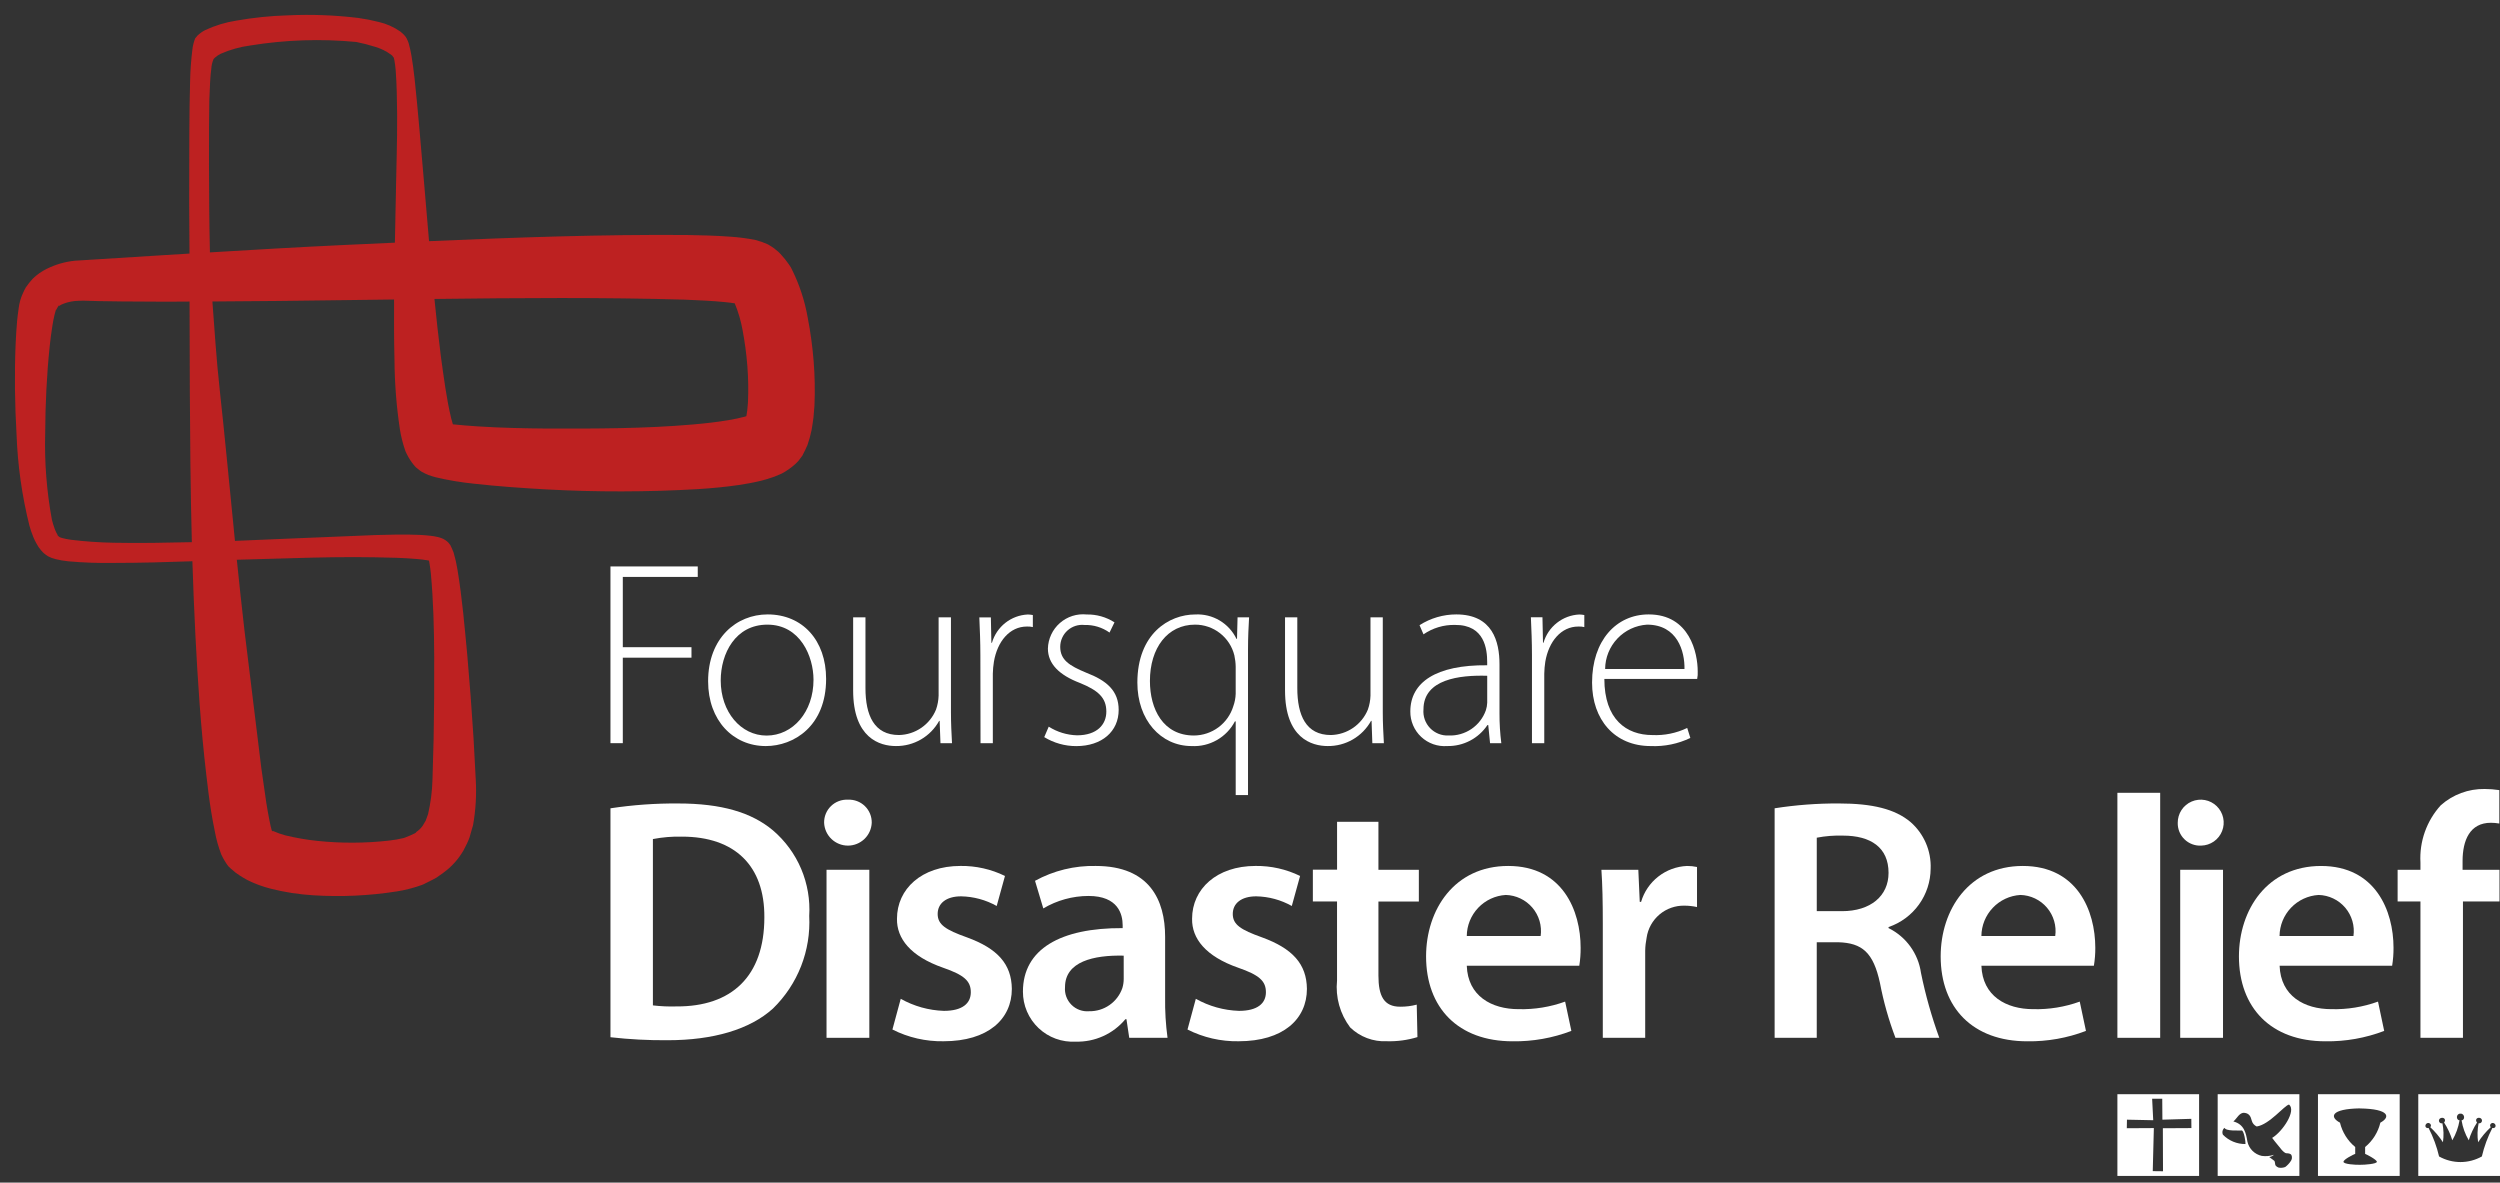 <?xml version="1.0" encoding="UTF-8"?> <svg xmlns="http://www.w3.org/2000/svg" width="167" height="79" viewBox="0 0 167 79" fill="none"><rect x="0" y="0" width="167" height="79" fill="#333333" stroke="none"/><path d="M28.183 31.522C28.324 31.6 28.47 31.67 28.62 31.731C28.82 31.805 28.933 31.831 29.098 31.88C29.931 32.078 30.776 32.22 31.628 32.307C33.228 32.487 34.828 32.598 36.462 32.691C39.848 32.876 43.241 32.87 46.626 32.673C47.515 32.615 48.414 32.536 49.363 32.397C49.837 32.327 50.326 32.238 50.853 32.111C51.126 32.037 51.395 31.964 51.714 31.846L52.214 31.637C52.543 31.464 52.848 31.25 53.124 31.001L53.249 30.876L53.307 30.817C53.272 30.878 53.791 30.182 53.615 30.397C53.733 30.182 53.84 29.96 53.936 29.735C54.051 29.408 54.143 29.074 54.212 28.735C54.256 28.456 54.312 28.161 54.339 27.894L54.405 27.11C54.448 26.122 54.431 25.132 54.353 24.146C54.275 23.159 54.142 22.178 53.953 21.206C53.757 20.086 53.399 19.001 52.892 17.984L52.835 17.872L52.713 17.683C52.627 17.558 52.536 17.434 52.44 17.314C52.344 17.194 52.24 17.079 52.14 16.969L51.992 16.819L51.925 16.765L51.792 16.656L51.727 16.601C51.587 16.499 51.441 16.406 51.29 16.321C51.027 16.202 50.754 16.106 50.475 16.033C49.914 15.921 49.346 15.847 48.775 15.81C47.766 15.733 46.826 15.719 45.866 15.698C40.193 15.656 34.466 15.858 28.66 16.111C28.539 14.721 28.426 13.366 28.315 12.06C28.103 9.645 27.923 7.38 27.697 5.275C27.64 4.749 27.569 4.23 27.485 3.717C27.439 3.447 27.38 3.18 27.306 2.917C27.284 2.833 27.253 2.752 27.214 2.675L27.151 2.544C27.134 2.508 27.113 2.475 27.088 2.444L27.064 2.417L26.939 2.278L26.739 2.104C26.301 1.8 25.809 1.583 25.289 1.465C24.84 1.35 24.386 1.261 23.927 1.198C22.369 1.01 20.799 0.952 19.232 1.025C18.076 1.058 16.924 1.176 15.786 1.378C15.062 1.49 14.359 1.705 13.696 2.016C13.516 2.11 13.349 2.229 13.201 2.368L13.055 2.54L13.03 2.569H13.036C12.941 2.807 12.879 3.057 12.851 3.312C12.762 4.028 12.711 4.749 12.698 5.471C12.643 7.339 12.637 10.071 12.637 13.552C12.65 14.61 12.656 15.745 12.658 16.939C12.11 16.973 11.564 17.004 11.016 17.039L4.987 17.417C4.34 17.485 3.711 17.667 3.128 17.955C2.78 18.125 2.461 18.35 2.184 18.622C2.015 18.804 1.861 18.999 1.721 19.204C1.635 19.352 1.605 19.437 1.544 19.557C1.386 19.892 1.284 20.251 1.244 20.619C1.199 20.904 1.172 21.167 1.144 21.432C1.095 21.958 1.068 22.47 1.044 22.98C0.96 25.016 0.991 27.027 1.106 29.042C1.181 31.09 1.469 33.125 1.965 35.113C2.04 35.38 2.13 35.643 2.236 35.9C2.295 36.04 2.361 36.176 2.436 36.308C2.523 36.475 2.63 36.631 2.754 36.772C2.817 36.848 2.887 36.919 2.963 36.982L3.036 37.039C3.086 37.08 3.138 37.117 3.193 37.151C3.358 37.24 3.534 37.308 3.717 37.351C3.991 37.418 4.269 37.465 4.549 37.494C5.559 37.584 6.572 37.62 7.586 37.603C9.356 37.603 11.107 37.552 12.852 37.492C12.903 39.092 12.967 40.736 13.052 42.422C13.208 45.41 13.4 48.522 13.781 51.757C13.876 52.567 13.972 53.39 14.108 54.226C14.188 54.656 14.244 55.06 14.346 55.516C14.442 56.05 14.589 56.574 14.783 57.081C14.848 57.222 14.921 57.359 15.001 57.491L15.126 57.691C15.198 57.81 15.29 57.916 15.398 58.004L15.635 58.204L15.753 58.304L15.997 58.472C16.166 58.583 16.34 58.687 16.518 58.785C17.019 59.033 17.546 59.228 18.088 59.365C19.017 59.6 19.967 59.748 20.924 59.805C22.79 59.923 24.663 59.836 26.51 59.546C27.043 59.462 27.567 59.329 28.077 59.151C28.164 59.125 28.249 59.091 28.33 59.051L28.404 59.013L28.551 58.939L28.851 58.789C28.951 58.736 29.038 58.697 29.151 58.63C29.302 58.53 29.451 58.423 29.599 58.313C30.154 57.915 30.617 57.404 30.959 56.813C31.1 56.532 31.259 56.243 31.359 55.958L31.602 55.111C31.78 54.102 31.839 53.076 31.779 52.053C31.731 51.142 31.682 50.225 31.632 49.302C31.517 47.464 31.377 45.612 31.213 43.745C31.034 41.873 30.883 40.002 30.56 38.06C30.506 37.806 30.48 37.58 30.404 37.303L30.298 36.903C30.261 36.803 30.221 36.703 30.177 36.612L30.108 36.47C30.168 36.531 29.945 36.222 29.945 36.239C29.886 36.182 29.821 36.13 29.753 36.084C29.674 36.028 29.588 35.983 29.497 35.95C29.406 35.915 29.313 35.887 29.218 35.867C29.053 35.83 28.918 35.81 28.778 35.792C28.507 35.76 28.253 35.741 28.004 35.73C27.004 35.688 26.047 35.714 25.078 35.742L19.284 35.98C18.091 36.028 16.894 36.08 15.695 36.131C15.333 32.531 15.02 29.152 14.677 26.031C14.445 23.931 14.331 21.987 14.188 20.139C17.111 20.122 20.019 20.092 22.913 20.05L26.324 20.006C26.317 21.328 26.318 22.683 26.352 24.082C26.364 25.614 26.483 27.144 26.71 28.659C26.784 29.131 26.899 29.596 27.053 30.048L27.088 30.148L27.178 30.34C27.242 30.469 27.314 30.595 27.392 30.716C27.469 30.834 27.56 30.958 27.639 31.057L27.734 31.164L27.781 31.218C27.541 31.025 28.155 31.523 28.183 31.522ZM30.383 28.684C30.383 28.694 30.39 28.704 30.395 28.715L30.38 28.681L30.383 28.684ZM19.336 37.292C21.27 37.233 23.195 37.192 25.096 37.228C26.045 37.243 26.996 37.265 27.896 37.346C28.122 37.365 28.34 37.393 28.54 37.426C28.581 37.433 28.62 37.441 28.658 37.449L28.697 37.675C28.736 37.86 28.753 38.106 28.782 38.318C28.949 40.125 28.996 42.009 29.005 43.853C29.014 45.697 29 47.544 28.966 49.361C28.941 50.268 28.915 51.171 28.89 52.069C28.87 52.848 28.771 53.622 28.596 54.381C28.537 54.526 28.486 54.67 28.439 54.815C28.375 54.942 28.297 55.039 28.239 55.155C28.12 55.325 27.97 55.471 27.796 55.584C27.91 55.629 26.958 55.984 26.984 55.977C26.655 56.056 26.321 56.115 25.984 56.152C24.402 56.33 22.805 56.338 21.221 56.174C20.488 56.099 19.762 55.973 19.046 55.799C18.776 55.727 18.513 55.633 18.259 55.518C18.259 55.511 18.249 55.513 18.236 55.518C18.223 55.523 18.226 55.53 18.211 55.529L18.153 55.478C18.111 55.318 18.035 55.025 17.991 54.766C17.914 54.418 17.861 54.009 17.791 53.637C17.678 52.85 17.565 52.07 17.454 51.295C17.067 48.132 16.694 45.08 16.334 42.141C16.146 40.518 15.978 38.941 15.819 37.391C17.002 37.359 18.172 37.327 19.336 37.292ZM12.68 26.117C12.698 29.237 12.719 32.617 12.815 36.217C11.078 36.256 9.335 36.291 7.601 36.256C6.643 36.239 5.686 36.172 4.734 36.056C4.524 36.028 4.317 35.986 4.113 35.929C4.066 35.918 4.021 35.901 3.978 35.88C3.966 35.871 3.956 35.863 3.96 35.865L3.889 35.806C3.817 35.754 3.862 35.757 3.85 35.743C3.858 35.751 3.807 35.663 3.767 35.586C3.723 35.501 3.684 35.412 3.652 35.322C3.577 35.119 3.514 34.911 3.464 34.7C3.118 32.814 2.968 30.897 3.018 28.98C3.028 27.031 3.118 25.066 3.318 23.141C3.37 22.661 3.43 22.182 3.506 21.725C3.544 21.496 3.585 21.268 3.633 21.064C3.681 20.86 3.752 20.627 3.748 20.706C3.806 20.606 3.877 20.465 3.925 20.406C3.938 20.412 3.95 20.42 3.959 20.431C4.05 20.371 4.148 20.321 4.25 20.284C4.573 20.162 4.914 20.098 5.259 20.093C5.462 20.081 5.666 20.081 5.87 20.093L6.615 20.114L8.133 20.136L11.113 20.153C11.631 20.153 12.145 20.146 12.662 20.144C12.667 22.013 12.673 24.004 12.68 26.117ZM22.803 16.374C19.889 16.512 16.959 16.682 14.022 16.86C13.94 13.45 13.952 8.086 13.983 6.676C14.013 5.759 14.052 5.027 14.114 4.596C14.127 4.373 14.178 4.155 14.265 3.949C14.278 3.936 14.302 3.91 14.35 3.856C14.471 3.749 14.605 3.66 14.75 3.589C15.379 3.313 16.043 3.128 16.724 3.038C19.061 2.658 21.437 2.579 23.794 2.803C24.215 2.885 24.632 2.992 25.041 3.123C25.433 3.234 25.801 3.415 26.129 3.656C26.15 3.678 26.174 3.698 26.199 3.716L26.306 3.857L26.328 3.888C26.315 3.872 26.294 3.847 26.312 3.876L26.318 3.915C26.331 3.949 26.34 3.985 26.344 4.021C26.385 4.215 26.407 4.455 26.432 4.689C26.468 5.173 26.493 5.675 26.504 6.189C26.562 8.262 26.514 9.696 26.462 12.116C26.434 13.432 26.404 14.8 26.379 16.21L22.803 16.374ZM45.757 20.017C46.657 20.057 47.571 20.094 48.402 20.178C48.645 20.201 48.88 20.232 49.081 20.263C49.322 20.846 49.499 21.454 49.609 22.075C49.759 22.873 49.865 23.678 49.927 24.487C49.986 25.278 49.999 26.072 49.965 26.865L49.919 27.401C49.903 27.547 49.878 27.67 49.858 27.801L49.74 27.837C49.421 27.923 49.058 27.999 48.679 28.063C47.918 28.193 47.107 28.284 46.294 28.354C43.029 28.64 39.736 28.633 36.585 28.628C35.011 28.615 33.452 28.581 31.968 28.486C31.377 28.444 30.748 28.404 30.252 28.345C30.214 28.221 30.175 28.086 30.14 27.945C29.83 26.671 29.647 25.221 29.455 23.845C29.286 22.535 29.148 21.24 29.021 19.97C34.733 19.899 40.356 19.859 45.757 20.017Z" fill="#BD2121"></path><path d="M51.637 55.472C50.207 54.272 48.203 53.672 45.299 53.672C43.786 53.66 42.275 53.768 40.779 53.995V69.287C42.049 69.431 43.328 69.498 44.606 69.487C47.627 69.487 50.091 68.773 51.636 67.368C52.456 66.569 53.095 65.605 53.513 64.539C53.93 63.473 54.115 62.331 54.056 61.188C54.123 60.113 53.939 59.037 53.52 58.045C53.1 57.053 52.455 56.172 51.637 55.472ZM45.182 67.229C44.658 67.245 44.134 67.222 43.614 67.16V56.049C44.252 55.926 44.901 55.872 45.551 55.887C49.102 55.887 51.083 57.846 51.059 61.28C51.059 65.224 48.87 67.252 45.182 67.229Z" fill="white"></path><path d="M56.642 53.419C56.434 53.408 56.227 53.441 56.032 53.514C55.837 53.588 55.66 53.7 55.511 53.845C55.361 53.99 55.243 54.164 55.164 54.357C55.085 54.549 55.047 54.756 55.051 54.964C55.069 55.374 55.244 55.761 55.541 56.045C55.837 56.328 56.231 56.487 56.642 56.487C57.052 56.487 57.446 56.328 57.742 56.045C58.039 55.761 58.214 55.374 58.232 54.964C58.236 54.756 58.198 54.549 58.119 54.357C58.04 54.165 57.922 53.991 57.773 53.846C57.624 53.701 57.446 53.588 57.252 53.515C57.057 53.441 56.85 53.409 56.642 53.419V53.419Z" fill="white"></path><path d="M58.071 58.101H55.212V69.326H58.071V58.101Z" fill="white"></path><path d="M64.596 62.618C63.169 62.11 62.636 61.766 62.636 61.051C62.636 60.358 63.19 59.875 64.205 59.875C65.037 59.891 65.853 60.112 66.579 60.52L67.132 58.514C66.207 58.061 65.189 57.832 64.159 57.845C61.553 57.845 59.918 59.39 59.918 61.373C59.894 62.686 60.818 63.884 63.005 64.646C64.391 65.128 64.85 65.521 64.85 66.282C64.85 67.02 64.299 67.526 63.05 67.526C62.039 67.492 61.051 67.216 60.169 66.72L59.614 68.772C60.67 69.307 61.842 69.576 63.026 69.556C66.001 69.556 67.591 68.079 67.591 66.056C67.571 64.393 66.627 63.359 64.596 62.618Z" fill="white"></path><path d="M77.83 62.572C77.83 60.128 76.792 57.846 73.197 57.846C71.781 57.815 70.381 58.157 69.139 58.838L69.692 60.683C70.606 60.14 71.648 59.852 72.711 59.85C74.696 59.85 74.994 61.076 74.994 61.812V61.998C70.844 61.976 68.332 63.398 68.332 66.238C68.33 66.693 68.421 67.144 68.6 67.563C68.779 67.982 69.042 68.36 69.372 68.673C69.703 68.987 70.094 69.229 70.522 69.385C70.95 69.541 71.405 69.608 71.86 69.582C72.49 69.599 73.116 69.473 73.691 69.213C74.266 68.954 74.774 68.567 75.177 68.082H75.247L75.433 69.327H77.991C77.87 68.432 77.816 67.53 77.83 66.627V62.572ZM75.064 65.384C75.065 65.595 75.034 65.805 74.972 66.006C74.813 66.464 74.513 66.86 74.115 67.137C73.717 67.415 73.242 67.559 72.757 67.55C72.54 67.569 72.322 67.54 72.118 67.466C71.913 67.392 71.728 67.274 71.574 67.12C71.42 66.966 71.302 66.781 71.227 66.576C71.153 66.372 71.124 66.154 71.143 65.937C71.143 64.231 73.056 63.792 75.063 63.837L75.064 65.384Z" fill="white"></path><path d="M84.308 62.618C82.882 62.11 82.349 61.766 82.349 61.051C82.349 60.358 82.903 59.875 83.918 59.875C84.75 59.891 85.566 60.112 86.292 60.52L86.846 58.514C85.921 58.062 84.902 57.833 83.872 57.845C81.266 57.845 79.631 59.39 79.631 61.373C79.607 62.686 80.531 63.884 82.718 64.646C84.102 65.128 84.563 65.521 84.563 66.282C84.563 67.02 84.009 67.526 82.763 67.526C81.752 67.492 80.763 67.216 79.881 66.72L79.325 68.772C80.382 69.307 81.554 69.576 82.739 69.556C85.715 69.556 87.302 68.079 87.302 66.056C87.285 64.393 86.336 63.359 84.308 62.618Z" fill="white"></path><path d="M92.079 54.896H89.316V58.096H87.699V60.217H89.314V65.496C89.201 66.613 89.513 67.732 90.188 68.629C90.51 68.942 90.894 69.186 91.314 69.345C91.735 69.504 92.184 69.576 92.633 69.554C93.328 69.575 94.021 69.482 94.685 69.278L94.638 67.109C94.277 67.205 93.905 67.251 93.532 67.248C92.447 67.248 92.079 66.534 92.079 65.173V60.222H94.779V58.101H92.079V54.896Z" fill="white"></path><path d="M100.747 57.846C97.147 57.846 95.262 60.774 95.262 63.886C95.262 67.321 97.404 69.559 101.048 69.559C102.386 69.578 103.716 69.342 104.967 68.865L104.551 66.907C103.555 67.268 102.499 67.439 101.44 67.412C99.64 67.412 98.05 66.538 97.981 64.512H105.496C105.56 64.115 105.59 63.714 105.586 63.312C105.587 60.845 104.39 57.846 100.747 57.846ZM97.981 62.525C97.987 61.823 98.26 61.15 98.743 60.641C99.227 60.132 99.885 59.825 100.586 59.783C100.925 59.792 101.259 59.872 101.565 60.019C101.872 60.165 102.144 60.375 102.364 60.633C102.584 60.892 102.746 61.194 102.842 61.52C102.937 61.846 102.962 62.188 102.916 62.525H97.981Z" fill="white"></path><path d="M109.625 60.244H109.535L109.44 58.101H106.974C107.043 59.115 107.067 60.201 107.067 61.72V69.326H109.899V63.517C109.904 63.223 109.936 62.929 109.994 62.641C110.081 62.035 110.388 61.482 110.855 61.087C111.323 60.692 111.919 60.483 112.531 60.498C112.81 60.5 113.088 60.531 113.36 60.591V57.915C113.14 57.868 112.916 57.844 112.691 57.846C111.994 57.877 111.324 58.124 110.774 58.554C110.224 58.984 109.822 59.575 109.625 60.244V60.244Z" fill="white"></path><path d="M126.155 61.997V61.927C126.971 61.65 127.68 61.125 128.184 60.426C128.688 59.727 128.962 58.889 128.967 58.027C128.99 57.441 128.881 56.858 128.65 56.32C128.418 55.782 128.069 55.302 127.628 54.916C126.591 54.039 125.07 53.671 122.835 53.671C121.399 53.664 119.964 53.772 118.545 53.994V69.327H121.359V62.942H122.79C124.402 62.987 125.142 63.633 125.581 65.663C125.819 66.912 126.166 68.138 126.617 69.327H129.545C129.032 67.914 128.623 66.466 128.322 64.993C128.233 64.355 127.988 63.748 127.611 63.226C127.233 62.704 126.733 62.282 126.155 61.997V61.997ZM123.042 60.865H121.36V55.958C121.938 55.847 122.526 55.801 123.114 55.819C124.957 55.819 126.155 56.604 126.155 58.307C126.155 59.849 124.957 60.866 123.042 60.866V60.865Z" fill="white"></path><path d="M135.122 57.846C131.528 57.846 129.637 60.774 129.637 63.886C129.637 67.321 131.783 69.559 135.423 69.559C136.761 69.578 138.091 69.342 139.342 68.865L138.927 66.907C137.931 67.268 136.876 67.439 135.817 67.412C134.017 67.412 132.428 66.538 132.358 64.512H139.871C139.937 64.115 139.969 63.714 139.966 63.312C139.965 60.845 138.766 57.846 135.122 57.846ZM132.357 62.525C132.364 61.823 132.636 61.15 133.12 60.641C133.604 60.132 134.262 59.825 134.963 59.783C135.302 59.792 135.636 59.872 135.942 60.019C136.248 60.166 136.52 60.375 136.739 60.634C136.959 60.893 137.122 61.195 137.216 61.521C137.311 61.846 137.336 62.189 137.29 62.525H132.357Z" fill="white"></path><path d="M144.3 52.959H141.442V69.326H144.3V52.959Z" fill="white"></path><path d="M147.042 56.487C147.345 56.48 147.638 56.384 147.887 56.211C148.135 56.038 148.326 55.795 148.437 55.513C148.547 55.232 148.572 54.923 148.508 54.628C148.444 54.332 148.294 54.062 148.077 53.851C147.86 53.64 147.585 53.498 147.288 53.443C146.99 53.388 146.683 53.422 146.405 53.541C146.126 53.66 145.889 53.858 145.724 54.111C145.558 54.365 145.471 54.661 145.473 54.964C145.468 55.169 145.506 55.373 145.583 55.563C145.661 55.753 145.777 55.925 145.925 56.068C146.072 56.211 146.247 56.322 146.44 56.394C146.632 56.466 146.837 56.498 147.042 56.487Z" fill="white"></path><path d="M148.497 58.101H145.638V69.326H148.497V58.101Z" fill="white"></path><path d="M155.344 69.559C156.683 69.578 158.013 69.342 159.264 68.865L158.851 66.907C157.853 67.268 156.795 67.44 155.734 67.412C153.934 67.412 152.349 66.538 152.278 64.512H159.795C159.859 64.115 159.89 63.714 159.887 63.312C159.887 60.846 158.687 57.847 155.046 57.847C151.446 57.847 149.561 60.775 149.561 63.887C149.561 67.321 151.701 69.559 155.344 69.559ZM154.884 59.783C155.223 59.792 155.557 59.872 155.863 60.019C156.169 60.165 156.441 60.375 156.661 60.633C156.88 60.892 157.043 61.194 157.138 61.52C157.233 61.846 157.258 62.189 157.211 62.525H152.274C152.281 61.822 152.554 61.148 153.039 60.639C153.524 60.13 154.183 59.824 154.885 59.783H154.884Z" fill="white"></path><path d="M161.686 69.327H164.525V60.219H166.966V58.101H164.5V57.519C164.5 56.137 164.983 54.961 166.393 54.961C166.581 54.962 166.769 54.98 166.955 55.012V52.78C166.631 52.73 166.303 52.705 165.975 52.705C164.897 52.687 163.852 53.074 163.046 53.79C162.576 54.306 162.214 54.91 161.981 55.567C161.747 56.224 161.647 56.922 161.686 57.618V58.101H160.161V60.219H161.686V69.327Z" fill="white"></path><path d="M46.61 38.538V37.838H40.779V49.644H41.603V43.933H46.191V43.233H41.603V38.538H46.61Z" fill="white"></path><path d="M51.277 41.043C49.193 41.043 47.302 42.621 47.302 45.51C47.302 48.136 48.984 49.837 51.155 49.837C53.029 49.837 55.184 48.506 55.184 45.352C55.186 42.777 53.61 41.043 51.277 41.043ZM51.207 49.136C49.491 49.136 48.144 47.559 48.144 45.458C48.144 43.658 49.123 41.726 51.26 41.726C53.466 41.726 54.342 43.864 54.342 45.404C54.345 47.559 52.963 49.136 51.209 49.136H51.207Z" fill="white"></path><path d="M59.845 49.836C60.434 49.843 61.014 49.69 61.523 49.394C62.032 49.098 62.451 48.669 62.736 48.154H62.768L62.823 49.644H63.594C63.559 48.994 63.524 48.328 63.524 47.593V41.236H62.699V46.472C62.689 46.788 62.631 47.101 62.526 47.4C62.324 47.893 61.983 48.317 61.544 48.619C61.105 48.921 60.588 49.088 60.055 49.1C58.391 49.1 57.813 47.785 57.813 45.964V41.236H56.99V46.122C56.99 49.31 58.776 49.836 59.845 49.836Z" fill="white"></path><path d="M65.499 49.645H66.321V45.001C66.326 44.733 66.351 44.465 66.394 44.201C66.621 42.852 67.444 41.853 68.594 41.853C68.728 41.846 68.863 41.858 68.994 41.889V41.084C68.885 41.063 68.773 41.051 68.662 41.048C68.114 41.072 67.588 41.268 67.157 41.607C66.727 41.947 66.413 42.413 66.262 42.94H66.224L66.19 41.24H65.419C65.454 42.046 65.489 42.921 65.489 43.762L65.499 49.645Z" fill="white"></path><path d="M71.945 49.119C71.274 49.101 70.621 48.901 70.055 48.54L69.755 49.24C70.398 49.633 71.138 49.841 71.892 49.84C73.608 49.84 74.727 48.859 74.727 47.423C74.727 46.142 73.927 45.461 72.556 44.935C71.417 44.462 70.823 44.077 70.823 43.201C70.824 42.995 70.868 42.792 70.953 42.604C71.037 42.417 71.16 42.249 71.314 42.112C71.468 41.975 71.648 41.872 71.844 41.809C72.04 41.747 72.248 41.726 72.452 41.749C73.047 41.732 73.631 41.91 74.116 42.256L74.448 41.573C73.895 41.218 73.25 41.035 72.593 41.047C72.271 41.014 71.945 41.047 71.636 41.145C71.327 41.244 71.042 41.405 70.799 41.619C70.555 41.833 70.358 42.095 70.221 42.389C70.084 42.682 70.008 43.001 70 43.325C70 44.342 70.752 45.093 72.134 45.62C73.345 46.112 73.903 46.6 73.903 47.529C73.907 48.401 73.278 49.119 71.945 49.119Z" fill="white"></path><path d="M79.601 49.837C80.19 49.868 80.775 49.729 81.287 49.437C81.799 49.145 82.217 48.713 82.491 48.191H82.545V53.111H83.367V43.411C83.367 42.534 83.404 41.868 83.439 41.239H82.669L82.632 42.675H82.596C82.349 42.163 81.956 41.736 81.468 41.446C80.979 41.156 80.415 41.017 79.848 41.046C78.077 41.046 75.976 42.346 75.976 45.6C75.974 48.086 77.534 49.837 79.601 49.837ZM79.827 41.726C80.431 41.724 81.019 41.926 81.495 42.297C81.972 42.669 82.31 43.19 82.455 43.777C82.511 44.03 82.541 44.288 82.544 44.547V46.347C82.535 46.628 82.482 46.906 82.387 47.17C82.215 47.735 81.868 48.23 81.395 48.583C80.922 48.935 80.348 49.128 79.758 49.132C77.691 49.132 76.815 47.363 76.815 45.49C76.815 43.285 77.989 41.726 79.827 41.726Z" fill="white"></path><path d="M88.692 49.836C89.281 49.843 89.862 49.69 90.371 49.394C90.88 49.098 91.3 48.67 91.586 48.154H91.62L91.672 49.644H92.443C92.407 48.994 92.37 48.328 92.37 47.593V41.236H91.548V46.472C91.539 46.789 91.48 47.102 91.374 47.4C91.172 47.893 90.831 48.317 90.392 48.619C89.953 48.921 89.435 49.088 88.902 49.1C87.239 49.1 86.66 47.785 86.66 45.964V41.236H85.84V46.122C85.84 49.31 87.622 49.836 88.692 49.836Z" fill="white"></path><path d="M99.361 48.434H99.415L99.536 49.645H100.288C100.204 48.982 100.163 48.314 100.166 47.645V44.372C100.166 42.866 99.712 41.043 97.278 41.043C96.408 41.043 95.557 41.293 94.825 41.762L95.089 42.374C95.706 41.949 96.44 41.729 97.189 41.745C99.189 41.726 99.344 43.391 99.344 44.231V44.44C95.927 44.406 94.21 45.579 94.21 47.524C94.206 47.842 94.269 48.157 94.394 48.45C94.518 48.742 94.703 49.006 94.934 49.223C95.167 49.441 95.441 49.607 95.741 49.713C96.041 49.818 96.36 49.86 96.677 49.836C97.206 49.846 97.729 49.723 98.198 49.478C98.667 49.233 99.067 48.874 99.361 48.434V48.434ZM95.088 47.385C95.088 45.37 97.503 45.085 99.346 45.142V46.942C99.34 47.115 99.309 47.286 99.255 47.45C99.074 47.959 98.735 48.396 98.288 48.699C97.841 49.001 97.308 49.153 96.769 49.131C96.54 49.142 96.31 49.105 96.097 49.02C95.883 48.935 95.69 48.806 95.531 48.641C95.372 48.475 95.25 48.277 95.173 48.061C95.097 47.844 95.068 47.614 95.088 47.385V47.385Z" fill="white"></path><path d="M103.106 42.935H103.072L103.036 41.235H102.263C102.3 42.041 102.335 42.916 102.335 43.757V49.644H103.157V45.001C103.162 44.733 103.185 44.466 103.226 44.201C103.456 42.852 104.279 41.853 105.432 41.853C105.566 41.846 105.701 41.858 105.832 41.889V41.084C105.722 41.063 105.611 41.051 105.499 41.048C104.953 41.073 104.429 41.269 104 41.608C103.571 41.946 103.258 42.41 103.106 42.935Z" fill="white"></path><path d="M110.133 41.043C107.959 41.043 106.35 42.796 106.35 45.597C106.35 48.067 107.85 49.837 110.27 49.837C111.183 49.877 112.091 49.691 112.915 49.295L112.706 48.627C111.981 48.976 111.181 49.139 110.378 49.102C108.642 49.102 107.171 48.052 107.171 45.353H113.371C113.405 45.186 113.417 45.016 113.407 44.846C113.407 43.636 112.881 41.043 110.133 41.043ZM107.223 44.687C107.229 43.931 107.521 43.205 108.041 42.656C108.56 42.106 109.268 41.774 110.023 41.726C112.053 41.726 112.546 43.515 112.523 44.687H107.223Z" fill="white"></path><path d="M141.442 78.553H146.899V73.094H141.442V78.553ZM142.081 74.794L143.835 74.831L143.763 73.395H144.438L144.448 74.795L146.38 74.738L146.386 75.356L144.479 75.366L144.489 78.24L143.804 78.232L143.877 75.356L142.07 75.366L142.081 74.794Z" fill="white"></path><path d="M148.141 78.553H153.599V73.094H148.141V78.553ZM149.927 74.337C150.257 74.375 150.349 74.591 150.414 74.849C150.436 74.937 150.477 75.018 150.535 75.088C150.593 75.157 150.666 75.212 150.748 75.249C151.602 75.122 152.591 73.843 152.908 73.784C153.408 74.194 152.485 75.584 151.78 76.012C152.03 76.355 152.246 76.58 152.326 76.695C152.406 76.81 152.61 77.038 152.735 77.038C152.86 77.038 153.013 77.057 153.07 77.162C153.099 77.231 153.109 77.308 153.098 77.382C153.087 77.457 153.055 77.527 153.007 77.585C152.911 77.728 152.791 77.853 152.653 77.956C152.513 78.01 152.361 78.024 152.213 77.996C152.135 77.971 152.066 77.924 152.013 77.861C151.963 77.804 151.978 77.597 151.93 77.549C151.882 77.501 151.8 77.454 151.581 77.288C151.7 77.275 151.812 77.223 151.898 77.14C151.638 77.227 151.361 77.252 151.089 77.214C150.853 77.164 150.637 77.046 150.466 76.876C150.295 76.706 150.177 76.49 150.126 76.254C150.033 75.709 149.926 75.107 149.19 74.913C149.428 74.719 149.593 74.299 149.928 74.339L149.927 74.337ZM148.594 75.337C148.694 75.575 149.539 75.509 149.761 75.517C149.903 75.575 150.014 76.276 149.999 76.422C149.718 76.425 149.44 76.372 149.181 76.265C148.922 76.157 148.687 75.999 148.491 75.798C148.456 75.721 148.447 75.634 148.466 75.551C148.485 75.468 148.53 75.394 148.595 75.339L148.594 75.337Z" fill="white"></path><path d="M154.84 78.553H160.299V73.094H154.84V78.553ZM157.648 74.044C159.626 74.074 159.695 74.623 159.008 74.994C158.855 75.633 158.497 76.204 157.99 76.621V77.078C158.08 77.11 158.774 77.466 158.774 77.608C158.774 77.75 157.954 77.814 157.658 77.808C157.358 77.819 156.545 77.77 156.545 77.608C156.545 77.446 157.233 77.108 157.328 77.078C157.328 77.078 157.328 76.619 157.328 76.621C156.822 76.203 156.465 75.632 156.311 74.994C155.61 74.622 155.672 74.073 157.648 74.039V74.044Z" fill="white"></path><path d="M161.541 73.094V78.553H167V73.094H161.541ZM166.488 75.351C166.177 75.953 165.942 76.591 165.788 77.251C165.352 77.496 164.86 77.625 164.359 77.625C163.858 77.625 163.366 77.496 162.93 77.251C162.776 76.591 162.541 75.953 162.23 75.351C161.984 75.397 161.954 75.127 162.123 75.036C162.292 74.945 162.478 75.161 162.341 75.295C162.664 75.594 162.949 75.932 163.188 76.302C163.25 75.88 163.238 75.451 163.152 75.034C163.129 75.041 163.105 75.043 163.081 75.04C163.057 75.037 163.035 75.03 163.014 75.018C162.993 75.007 162.974 74.991 162.959 74.972C162.945 74.953 162.934 74.932 162.927 74.909C162.92 74.886 162.918 74.862 162.921 74.838C162.924 74.814 162.931 74.791 162.943 74.771C162.955 74.75 162.97 74.731 162.989 74.716C163.008 74.702 163.029 74.691 163.052 74.684C163.264 74.613 163.419 74.803 163.264 74.984C163.502 75.352 163.687 75.752 163.815 76.171C164.056 75.759 164.219 75.307 164.298 74.837C164.035 74.813 164.076 74.374 164.359 74.392C164.641 74.374 164.694 74.813 164.432 74.837C164.508 75.308 164.671 75.76 164.913 76.171C165.041 75.751 165.227 75.352 165.466 74.984C165.309 74.802 165.466 74.612 165.677 74.684C165.721 74.7 165.757 74.732 165.778 74.774C165.799 74.816 165.803 74.864 165.79 74.909C165.776 74.953 165.746 74.991 165.706 75.015C165.665 75.038 165.617 75.045 165.572 75.034C165.487 75.451 165.476 75.88 165.538 76.302C165.777 75.932 166.061 75.594 166.385 75.295C166.249 75.161 166.427 74.943 166.6 75.036C166.773 75.129 166.733 75.397 166.488 75.351V75.351Z" fill="white"></path></svg> 